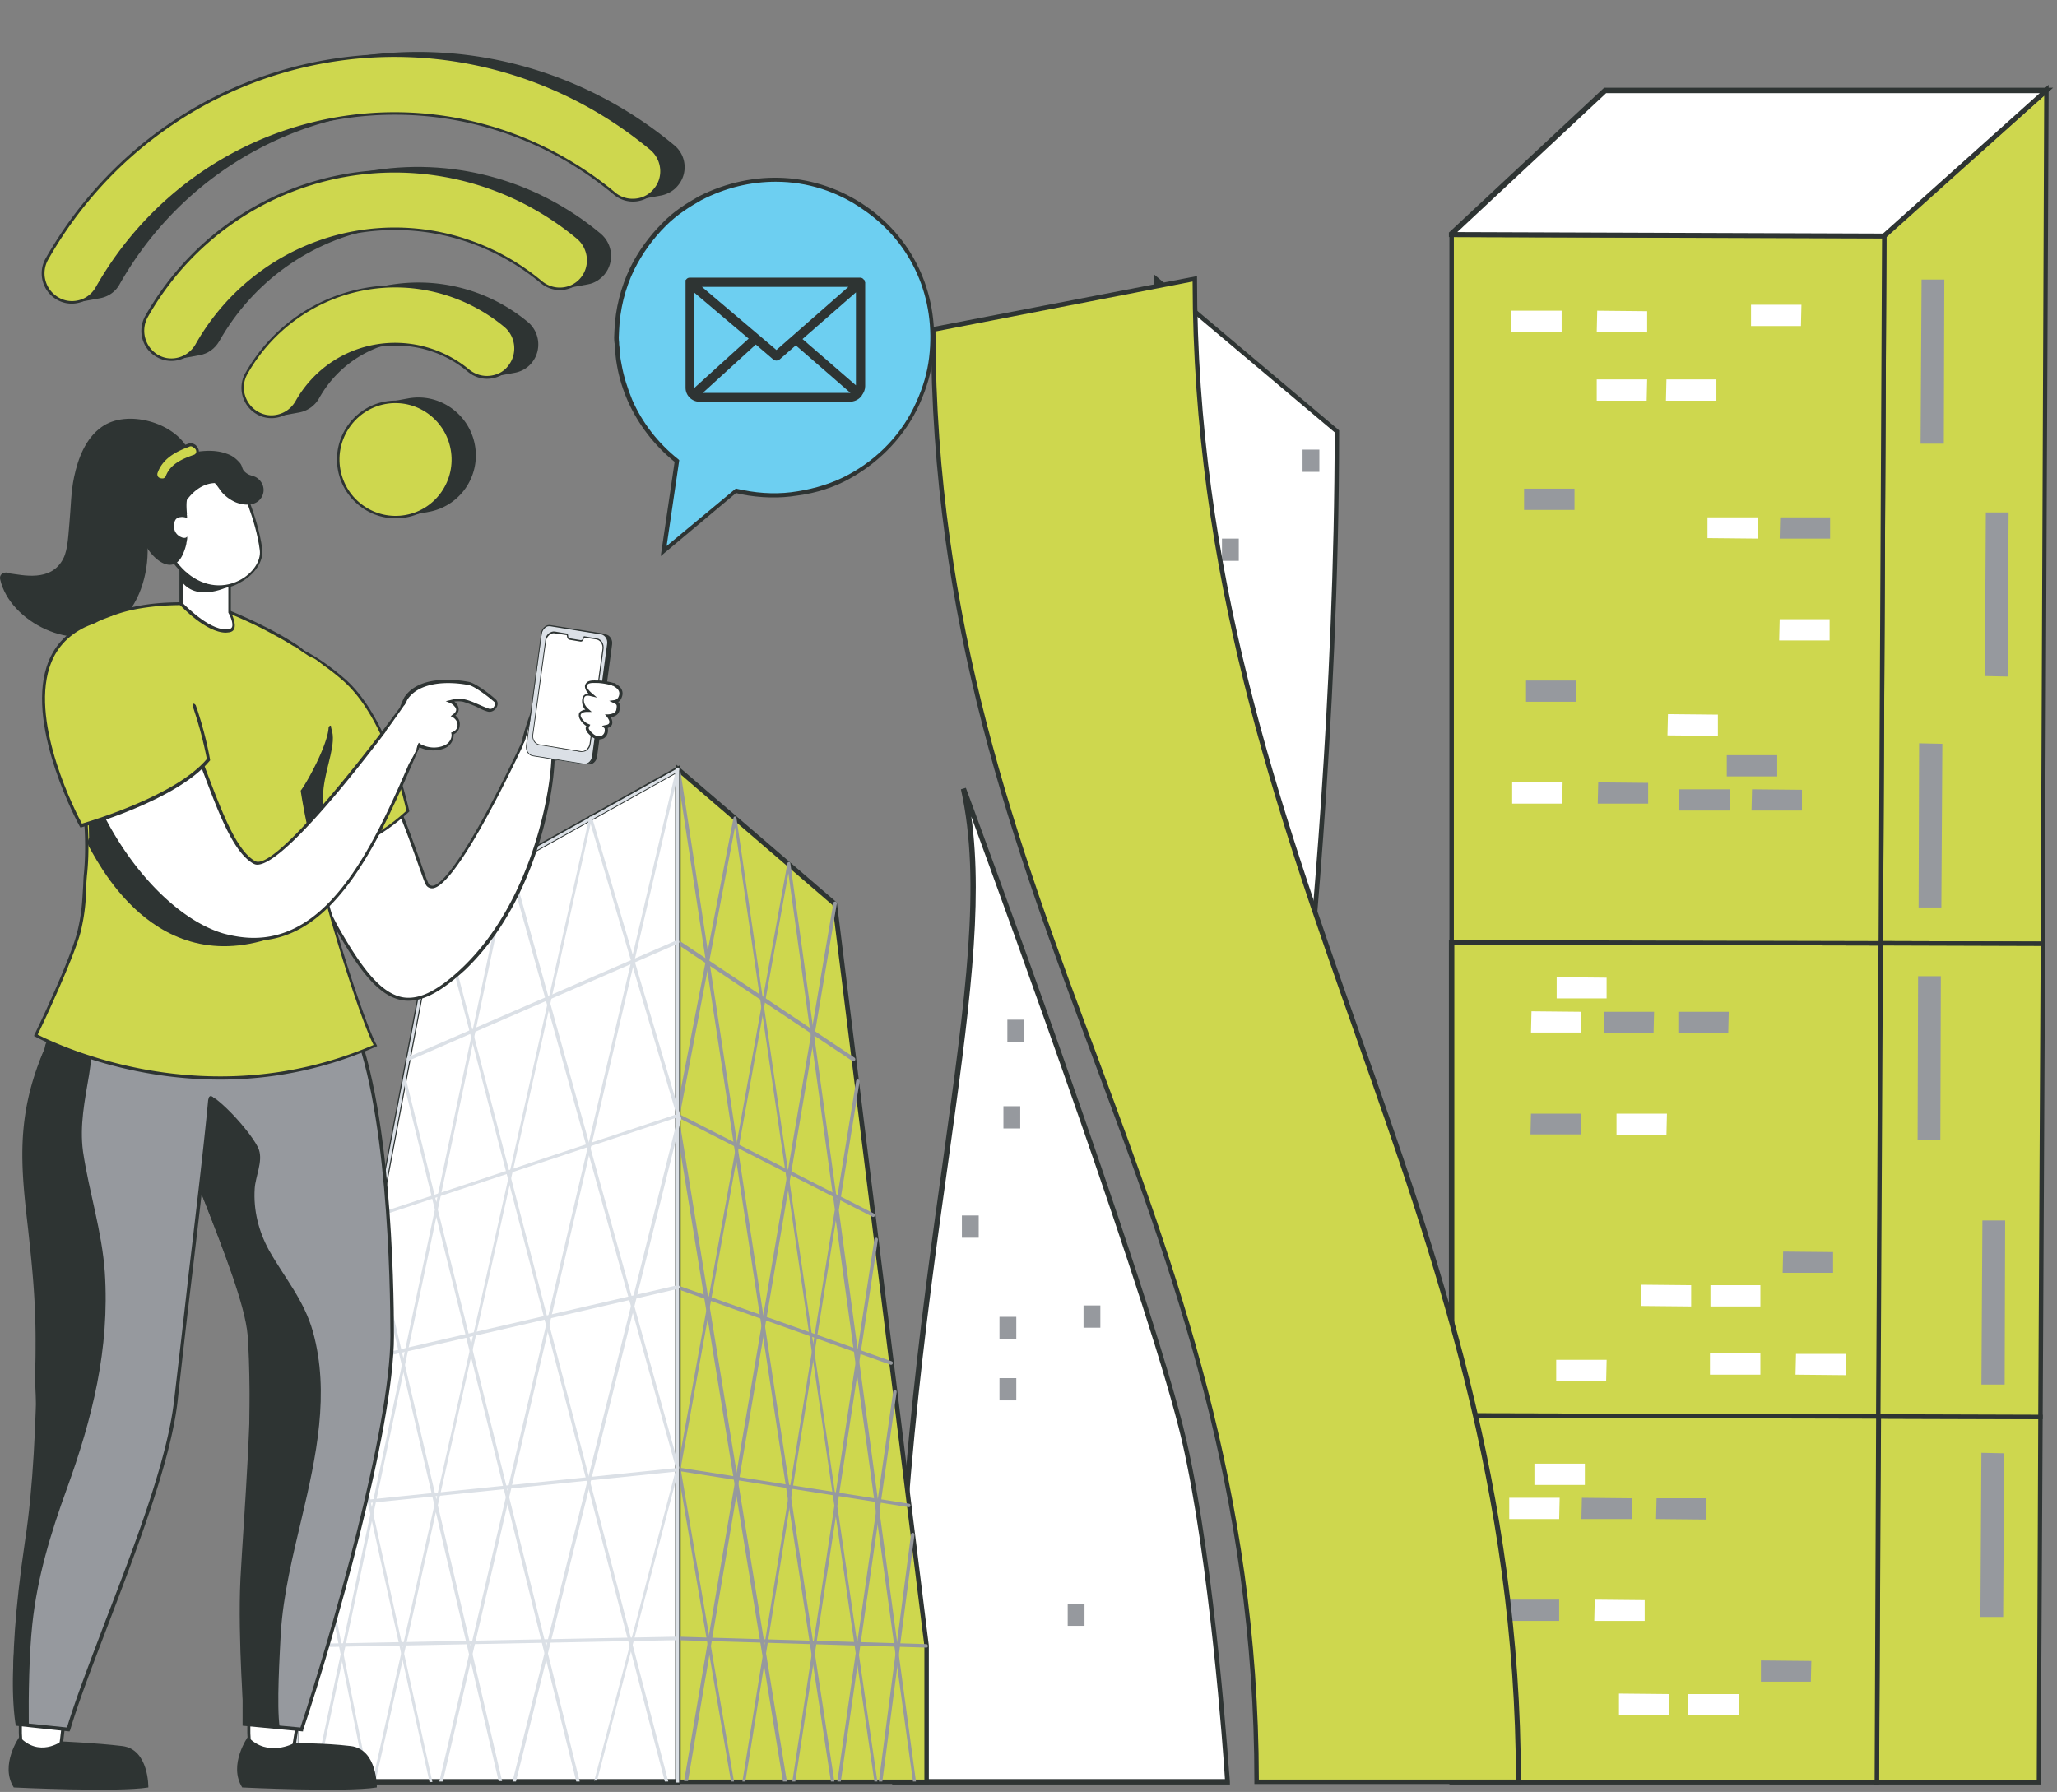 <svg width="489" height="426" fill="none" xmlns="http://www.w3.org/2000/svg"><rect width="100%" height="100%" fill="#808080" stroke="none"/><path d="m97.069 94.705-5.51 1.006 5.17 26.92 5.51-1.005c7.233-1.492 11.996-8.486 10.655-15.833-1.355-7.43-8.478-12.428-15.825-11.088ZM92.168 67.822C80.312 69.984 70 77.3 63.996 87.886c-.19.38-.379.76-.553 1.222l2.496 9.897 5.092-.93.084-.015a6.888 6.888 0 0 0 4.734-3.365A26.992 26.992 0 0 1 94.62 81.263c6.011-1.097 12.137-.144 17.399 2.691l4.999 5.645 5.343-.975c1.503-.274 2.997-1.065 4.052-2.378 2.397-2.94 1.954-7.258-.902-9.67a40.703 40.703 0 0 0-33.343-8.754ZM160.279 34.518c-21.864-18.181-50.235-25.686-77.953-20.629-27.718 5.058-51.61 22.098-65.645 46.83-.19.38-.364.842-.553 1.222l2.495 9.897 5.093-.93.084-.015c1.92-.35 3.688-1.535 4.65-3.35 12.011-21.17 32.534-35.87 56.245-40.197 21.373-3.9 43.13.93 60.9 13.216l6.259 6.88 5.51-1.005c1.488-.358 2.816-1.118 3.802-2.333 2.412-2.855 2.052-7.19-.887-9.586Z" fill="#2E3433"/><path d="M87.232 40.772c-19.786 3.61-36.888 15.789-46.859 33.481-.273.395-.447.858-.553 1.222l2.496 9.897 5.093-.93.083-.014c1.92-.35 3.605-1.52 4.651-3.35 8.03-14.147 21.695-23.887 37.474-26.766 13.441-2.452 27.144.31 38.641 7.529l6.061 6.744 5.51-1.005c1.503-.274 2.816-1.118 3.885-2.348 2.397-2.939 1.954-7.258-.902-9.67-15.477-12.963-35.793-18.4-55.58-14.79Z" fill="#2E3433"/><path d="M91.556 95.711c-7.43 1.356-12.261 8.449-10.89 15.963 1.356 7.43 8.464 12.344 15.81 11.004 7.431-1.356 12.345-8.464 10.989-15.894-1.355-7.43-8.478-12.428-15.909-11.073Z" fill="#CED74E"/><path d="M96.541 123.012c-7.514 1.371-14.82-3.68-16.205-11.278C78.95 104.137 84 96.832 91.514 95.461c7.598-1.386 14.819 3.68 16.206 11.277 1.386 7.597-3.582 14.887-11.179 16.274Zm-4.92-26.967c-7.18 1.31-12.026 8.319-10.7 15.583 1.324 7.263 8.25 12.124 15.513 10.799 7.264-1.325 12.026-8.319 10.701-15.582-1.325-7.264-8.25-12.125-15.514-10.8Z" fill="#2E3433"/><path d="M86.65 68.83c-11.856 2.162-22.167 9.478-28.172 20.063-1.82 3.266-.71 7.462 2.571 9.366a6.541 6.541 0 0 0 4.547.809 6.888 6.888 0 0 0 4.735-3.365A26.992 26.992 0 0 1 89.1 82.27a26.993 26.993 0 0 1 22.306 5.937 6.887 6.887 0 0 0 5.618 1.477c1.502-.275 2.997-1.065 4.051-2.379 2.397-2.939 1.954-7.258-.901-9.67-9.44-7.767-21.587-10.985-33.526-8.807Z" fill="#CED74E"/><path d="M117.064 89.936c-2.087.38-4.175-.187-5.8-1.53-6.122-5.18-14.176-7.248-22.024-5.816-7.848 1.432-14.555 6.279-18.551 13.22-1.047 1.83-2.883 3.113-4.886 3.479a6.957 6.957 0 0 1-4.813-.847c-3.38-1.972-4.604-6.32-2.648-9.783 6.073-10.684 16.385-18 28.323-20.178 12.022-2.194 24.268 1.093 33.708 8.86 3.038 2.465 3.443 7.05.978 10.087-1.221 1.345-2.617 2.203-4.287 2.508Zm-28.03-7.999c8.015-1.462 16.267.742 22.571 5.975 1.511 1.191 3.417 1.706 5.337 1.356 1.586-.29 2.914-1.05 3.817-2.25 2.26-2.74 1.931-6.908-.826-9.252-9.258-7.714-21.405-10.932-33.176-8.784-11.772 2.147-22 9.448-27.937 19.935-1.766 3.083-.686 7.113 2.496 8.948a6.299 6.299 0 0 0 4.365.756c1.92-.35 3.52-1.505 4.514-3.153 3.966-7.107 10.825-12.068 18.84-13.53Z" fill="#2E3433"/><path d="M154.845 35.51C132.981 17.328 104.61 9.824 76.892 14.88c-27.718 5.058-51.61 22.099-65.645 46.83-1.82 3.265-.709 7.462 2.571 9.365a6.541 6.541 0 0 0 4.548.81c1.92-.35 3.688-1.536 4.65-3.35 12.011-21.17 32.535-35.871 56.245-40.197 23.794-4.342 48.088 2.095 66.816 17.743 1.625 1.343 3.614 1.842 5.535 1.492 1.502-.274 2.997-1.065 3.968-2.363a6.813 6.813 0 0 0-.735-9.7Z" fill="#CED74E"/><path d="M151.737 47.81c-2.087.38-4.175-.188-5.8-1.53-18.63-15.58-42.924-22.017-66.634-17.69C55.676 32.9 35.22 47.501 23.195 68.588c-1.046 1.83-2.8 3.099-4.886 3.48a6.957 6.957 0 0 1-4.813-.848c-3.38-1.971-4.604-6.32-2.648-9.783 14.103-24.83 38.064-41.969 65.865-47.041 27.802-5.073 56.271 2.5 78.235 20.75 3.053 2.548 3.442 7.049.977 10.087-1.039 1.397-2.518 2.27-4.188 2.576Zm-72.54-19.805c23.877-4.357 48.269 2.149 67.081 17.781 1.428 1.206 3.417 1.706 5.337 1.356a6.298 6.298 0 0 0 3.817-2.25c2.344-2.756 1.931-6.908-.826-9.252-21.766-18.113-50.137-25.618-77.77-20.575-27.635 5.042-51.444 22.067-65.41 46.7a6.587 6.587 0 0 0 2.495 8.947 6.298 6.298 0 0 0 4.365.757c1.92-.35 3.52-1.505 4.499-3.237 12.01-21.17 32.617-35.886 56.411-40.227Z" fill="#2E3433"/><path d="M81.716 41.78C61.93 45.39 44.828 57.567 34.857 75.26c-1.903 3.28-.709 7.462 2.572 9.366 1.45.856 3.044 1.083 4.63.794 1.92-.35 3.605-1.52 4.651-3.35 8.03-14.147 21.695-23.886 37.474-26.765 15.863-2.895 32.086 1.392 44.595 11.79 1.625 1.343 3.697 1.828 5.534 1.492 1.503-.274 2.998-1.064 4.052-2.378 2.397-2.939 1.954-7.258-.902-9.67-15.644-12.932-35.96-18.37-55.747-14.76Z" fill="#CED74E"/><path d="M134.356 68.838c-2.088.38-4.175-.187-5.801-1.53-12.409-10.33-28.549-14.632-44.329-11.753-15.695 2.864-29.36 12.604-37.321 26.651-1.047 1.83-2.8 3.099-4.886 3.48a6.956 6.956 0 0 1-4.813-.848c-3.463-1.956-4.604-6.32-2.648-9.782 10.054-17.708 27.224-29.985 47.094-33.61 19.87-3.626 40.269 1.797 55.929 14.812 3.053 2.549 3.443 7.05.978 10.088a6.957 6.957 0 0 1-4.203 2.492ZM84.12 54.971c15.946-2.91 32.268 1.445 44.792 11.927 1.511 1.191 3.417 1.706 5.337 1.356a6.298 6.298 0 0 0 3.817-2.25c2.26-2.741 1.847-6.893-.909-9.237-15.463-12.879-35.68-18.248-55.383-14.653-19.703 3.595-36.721 15.758-46.639 33.268a6.657 6.657 0 0 0 2.412 8.963 6.298 6.298 0 0 0 4.365.756c1.92-.35 3.521-1.505 4.514-3.153 8.015-14.23 21.831-24.083 37.694-26.977Z" fill="#2E3433"/><path d="M446.108 423.66h38.553l.353-86.862-38.435-.117-.471 86.979Z" fill="#CED74E"/><path d="M485.128 424.247h-39.61l.47-88.037 39.611.118-.471 87.919Zm-38.435-1.058h37.495l.353-85.804-37.495-.117-.353 85.921Z" fill="#2E3433"/><path d="m447.87 56.114-.823 168.199H485.6l.823-202.756-38.906 34.557h.353Z" fill="#CED74E"/><path d="m486.072 224.9-39.611-.117v-.588l.823-167.729h-1.175l40.904-36.32v1.176l-.941 203.578Zm-38.435-1.175 37.495.117.823-201.11-37.495 33.264v.118l-.823 167.611Z" fill="#2E3433"/><path d="m345.026 336.445 101.554.235.47-112.368-102.024-.235v112.368Z" fill="#CED74E"/><path d="m447.049 337.267-102.611-.235V223.489l103.082.235-.471 113.543Zm-101.436-1.293 100.496.235.588-111.427-100.967-.235v111.427h-.117Z" fill="#2E3433"/><path d="M345.029 423.66h101.084l.47-86.979-101.554-.235v87.214Z" fill="#CED74E"/><path d="M446.703 424.247H344.561v-88.272l102.612.235-.47 88.037Zm-101.084-1.058h100.026l.353-85.921-100.496-.235v86.156h.117Z" fill="#2E3433"/><path d="m345.029 224.079 102.024.235.823-168.2-102.847-.352V224.08Z" fill="#CED74E"/><path d="m447.643 224.784-103.082-.235V55.292h.588l103.317.235v.587l-.823 168.67Zm-102.024-1.293 100.967.235.822-167.141-101.789-.235V223.49Z" fill="#2E3433"/><path d="m446.576 336.68 38.436.118.587-112.486h-38.553l-.47 112.368Z" fill="#CED74E"/><path d="m485.596 337.385-39.611-.118.588-113.543 39.611.118-.588 113.543Zm-38.553-1.175 37.495.117.588-111.427-37.495-.118-.588 111.428Z" fill="#2E3433"/><path d="M423.779 302.594h11.989v-4.937l-11.872-.117-.117 5.054ZM363.833 269.682h11.99v-4.936h-11.872l-.118 4.936ZM398.976 245.587h11.872l.117-5.054h-11.989v5.054ZM381.226 245.47l11.871.117.118-5.054h-11.989v4.937ZM362.778 166.836h11.871l.118-5.054h-11.989v5.054ZM379.821 191.048h11.989v-4.936l-11.872-.118-.117 5.054ZM416.377 192.694h11.989v-4.936l-11.871-.118-.118 5.054ZM399.215 192.694h11.989v-5.054h-11.989v5.054ZM410.5 184.584h11.989v-5.054H410.5v5.054ZM423.072 128.048h11.989v-5.054h-11.872l-.117 5.054ZM470.794 384.402h5.407l.235-38.906-5.406-.117-.236 39.023ZM471.033 329.158h5.525l.117-39.023h-5.407l-.235 39.023ZM471.851 160.724l5.406.117.236-39.023h-5.407l-.235 38.906ZM455.863 270.976l5.407.117.118-39.023h-5.407l-.118 38.906ZM456.102 215.732h5.407l.235-38.905-5.524-.118-.118 39.023ZM456.57 105.481h5.525l.117-39.023h-5.407l-.235 39.023Z" fill="#96999E"/><path d="m426.837 326.807 11.989.118v-5.054h-11.872l-.117 4.936ZM422.952 152.26h11.989v-5.054H423.07l-.118 5.054ZM406.497 326.807h11.989v-5.055h-11.989v5.055ZM406.616 310.586h11.872v-5.054h-11.872v5.054ZM405.909 127.93l11.989.118v-5.054h-11.989v4.936ZM396.396 174.828l11.989.118v-5.054l-11.872-.118-.117 5.054ZM390.041 310.469l11.989.118v-5.054l-11.989-.118v5.054ZM384.284 269.8h11.871l.118-5.054h-11.989v5.054ZM369.949 328.218l11.872.117.117-5.054h-11.989v4.937Z" fill="#fff"/><path d="M362.309 121.231h11.989v-5.054h-11.989v5.054Z" fill="#96999E"/><path d="M359.251 78.916h11.99v-5.054h-11.99v5.054ZM379.582 78.916l11.989.118V73.98l-11.871-.118-.118 5.054ZM379.582 95.254h11.872l.117-5.054h-11.989v5.054ZM396.038 95.254h11.989V90.2h-11.872l-.117 5.054ZM416.258 77.506h11.872l.117-5.055h-11.989v5.055ZM370.06 237.359h11.871v-4.936l-11.871-.118v5.054ZM363.953 245.47h11.989v-4.936l-11.872-.118-.117 5.054Z" fill="#fff"/><path d="M418.609 399.799h11.871l.118-4.936-11.989-.118v5.054ZM358.664 385.342h11.989v-5.054h-11.989v5.054ZM393.687 361.129l11.989.118v-5.055h-11.872l-.117 4.937ZM375.937 361.128h11.989v-4.936l-11.872-.118-.117 5.054Z" fill="#96999E"/><path d="m401.327 407.674 11.989.118v-5.054h-11.989v4.936ZM384.871 407.675h11.872v-4.937l-11.872-.118v5.055ZM378.994 385.342h11.989v-4.936l-11.871-.118-.118 5.054ZM364.77 353.019h11.989v-5.054H364.77v5.054ZM358.783 361.128h11.871l.118-5.054h-11.989v5.054ZM359.481 191.048h11.871l.118-5.054h-11.989v5.054ZM345.026 55.525v.235l102.847.352 38.553-34.556H381.581l-36.555 33.969Z" fill="#fff"/><path d="M448.107 56.7h-.235l-103.434-.352V55.29l36.907-34.44h106.726L448.107 56.7Zm-101.671-1.528 101.201.353 37.26-33.381H381.815l-35.379 33.028Z" fill="#2E3433"/><path d="M310.235 242.648s-21.979-56.772-27.269-75.108c-7.052-24.683-7.992-101.201-7.992-101.201l42.902 36.084c0 71.112-7.641 140.225-7.641 140.225Z" fill="#fff"/><path d="m310.466 245.234-.94-2.234c-.235-.587-22.097-57.006-27.269-75.107-7.053-24.566-7.993-100.614-7.993-101.437v-1.293l44.077 37.143v.235c0 70.288-7.522 139.637-7.64 140.342l-.235 2.351ZM275.557 67.631c.118 10.226 1.411 77.224 7.993 99.791 4.584 15.986 22.215 61.826 26.329 72.757 1.293-12.929 7.405-74.755 7.405-137.403l-41.727-35.145Z" fill="#2E3433"/><path d="M229.019 187.523s44.077 118.832 52.423 154.917c7.17 30.795 10.226 81.102 10.226 81.102h-78.987c.118-121.301 26.447-191.354 16.338-236.019Z" fill="#fff"/><path d="M292.373 424.247h-80.279v-.588c0-61.238 6.699-109.312 12.106-147.982 5.29-38.318 9.168-65.94 4.232-88.037l1.175-.353c.47 1.176 44.195 119.303 52.423 155.035 7.052 30.56 10.226 80.749 10.343 81.22v.705Zm-78.986-1.293h77.811c-.353-5.995-3.644-51.835-10.226-80.397-7.17-30.796-40.786-123.064-50.072-148.453 2.939 21.04-.588 47.016-5.407 81.573-5.407 38.553-12.106 86.391-12.106 147.277Z" fill="#2E3433"/><path d="M241.599 95.84h-3.996v5.29h3.996v-5.29ZM231.489 103.951h-3.997v5.29h3.997v-5.29Z" fill="#fff"/><path d="M257.816 381.228h-3.997v5.289h3.997v-5.289Z" fill="#96999E"/><path d="M273.803 175.063h-3.996v5.289h3.996v-5.289ZM276.861 191.283h-3.997v5.289h3.997v-5.289Z" fill="#fff"/><path d="M313.647 106.89h-3.997v5.289h3.997v-5.289ZM294.491 128.047h-3.996v5.289h3.996v-5.289ZM241.599 313.055h-3.996v5.289h3.996v-5.289Z" fill="#96999E"/><path d="M259.698 190.814h-3.996v5.289h3.996v-5.289Z" fill="#fff"/><path d="M232.664 288.959h-3.997v5.289h3.997v-5.289ZM242.535 262.982h-3.996v5.289h3.996v-5.289Z" fill="#96999E"/><path d="M239.597 159.783h-3.996v5.289h3.996v-5.289Z" fill="#fff"/><path d="M261.58 310.35h-3.996v5.29h3.996v-5.29ZM241.599 327.629h-3.996v5.289h3.996v-5.289Z" fill="#96999E"/><path d="M304.592 367.357h-3.996v5.289h3.996v-5.289ZM278.853 256.988h-3.996v5.289h3.996v-5.289ZM278.853 269.799h-3.996v5.29h3.996v-5.29Z" fill="#fff"/><path d="M243.472 242.413h-3.996v5.289h3.996v-5.289Z" fill="#96999E"/><path d="M327.632 351.137h-3.996v5.289h3.996v-5.289ZM306.007 321.047h-3.997v5.289h3.997v-5.289Z" fill="#fff"/><path d="M257.696 135.335H253.7v5.289h3.996v-5.289ZM304.124 278.615h-3.996v5.289h3.996v-5.289ZM264.629 221.374h-3.996v5.289h3.996v-5.289ZM291.783 301.301h-3.997v5.289h3.997v-5.289Z" fill="#96999E"/><path d="M360.844 423.541h-62.178c0-138.814-76.989-205.576-76.989-345.213l62.179-11.99c.117 139.637 76.988 218.506 76.988 357.203Z" fill="#CED74E"/><path d="M361.435 424.129h-63.236v-.587c0-69.231-19.512-121.419-38.318-171.843-18.924-50.777-38.553-103.317-38.553-173.37v-.471l.47-.118 62.766-12.106v.588c0 69.818 19.63 125.297 38.553 179.012 18.924 53.481 38.436 108.842 38.436 178.19v.705h-.118Zm-62.178-1.058h61.12c-.117-68.995-19.511-124.004-38.318-177.367-18.923-53.598-38.435-109.076-38.552-178.777l-61.121 11.871c.118 69.584 19.629 121.889 38.553 172.548 18.689 50.425 38.2 102.612 38.318 171.725Z" fill="#2E3433"/><path d="M161.214 423.54V182.937l37.142 31.853 21.863 176.427v32.323h-59.005Z" fill="#CED74E"/><path d="M220.808 424.128h-60.062V181.762l38.2 32.793 21.862 176.662v32.911Zm-59.005-1.058h57.947v-31.735l-21.862-176.192-36.085-31.03V423.07Z" fill="#2E3433"/><path d="m162.615 423.541 35.497-208.868c0-.235.235-.352.47-.352s.353.235.353.47l-35.379 208.633h-.941v.117Z" fill="#96999E"/><path d="M217.744 423.541h-.705l-18.337-133.407-21.509 133.407h-.706l21.98-135.993-11.048-79.927-25.624 141.518 12.694 74.402h-.705l-12.694-74.285v-.117l26.094-143.869c0-.235.235-.352.352-.352.235 0 .353.117.353.352l11.049 79.927 4.584-28.209c0-.235.235-.353.47-.353s.352.235.352.47l-4.936 30.561 18.336 135.875Z" fill="#96999E"/><path d="M208.574 423.542h-.705l-9.168-63.001-9.638 63.001h-.706l9.991-65.587-23.625-161.265-13.282 69.231 25.623 157.621h-.94L160.5 266.039v-.118l13.87-71.464c0-.235.235-.352.353-.352.235 0 .352.117.352.352l23.508 161.029 9.286-60.885c0-.235.235-.353.47-.353s.353.235.353.47l-9.639 63.354 9.521 65.47ZM208.931 423.542l7.64-58.77c0-.235.235-.352.47-.352s.353.235.353.47l-7.641 58.652h-.822Z" fill="#96999E"/><path d="m197.527 423.541-36.673-240.603c0-.235.118-.47.353-.47s.353.117.47.352l36.673 240.721h-.823ZM199.055 423.541l13.282-92.738c0-.235.235-.353.47-.353s.352.235.352.47l-13.282 92.621h-.822Z" fill="#96999E"/><path d="m161.446 223.606 41.726 27.857c.118.117.236.353.118.588-.118.117-.235.235-.353.235h-.235l-41.726-27.857c-.118-.118-.235-.353-.118-.588.118-.352.353-.352.588-.235ZM161.438 264.863l46.311 23.625c.235.118.235.353.235.588-.117.118-.235.235-.353.235h-.117l-46.311-23.625c-.235-.118-.235-.353-.235-.588s.235-.353.47-.235ZM161.326 305.649l50.659 17.984c.235.117.353.352.235.47 0 .235-.235.352-.352.352h-.118l-50.659-17.983c-.235-.118-.353-.353-.235-.47.117-.353.352-.47.47-.353ZM161.442 348.904l54.656 8.581c.235 0 .353.235.353.47s-.235.352-.353.352l-54.656-8.58c-.235 0-.352-.235-.352-.47s.235-.353.352-.353ZM161.442 389.103l58.77 1.763c.235 0 .353.235.353.47s-.118.352-.353.352l-58.77-1.763c-.235 0-.352-.235-.352-.47s.117-.352.352-.352Z" fill="#96999E"/><path d="M70.588 423.54v-32.323l33.499-176.427 57.006-31.853V423.54H70.588Z" fill="#fff"/><path d="M161.681 424.244H70v-32.911l33.499-176.897 58.182-32.558v242.366Zm-90.506-1.292h89.33V183.994l-55.948 31.265-33.382 176.192v31.501Z" fill="#2E3433"/><path d="M160.741 423.541V183.642l-56.419 31.501-33.381 176.192v32.323h-.706v-32.441l33.499-176.427c0-.117.118-.235.235-.235l57.007-31.853c.117-.117.235 0 .352 0 .118.118.118.235.118.353v240.721h-.705v-.235Z" fill="#DBE0E6"/><path d="m158.044 423.54-54.303-208.632c0-.235 0-.47.235-.47.235-.118.352.117.47.235l54.421 208.867h-.823Z" fill="#DBE0E6"/><path d="m141.223 423.541 19.512-74.402-39.611-142.341-17.043 80.75 33.734 135.993h-.823l-33.264-134.23-28.444 134.23h-.705l28.797-135.993-7.523-30.56c0-.236.118-.471.235-.471.235-.117.353.118.47.235l7.17 29.033 17.044-80.75c0-.235.235-.353.352-.353.118 0 .353.118.353.236l39.963 143.868v.235l-19.511 74.285h-.706v.235Z" fill="#DBE0E6"/><path d="M87.043 423.542 75.29 364.89c0-.235.117-.47.235-.47.235 0 .352.117.47.352l11.754 58.888h-.706v-.118ZM121.832 423.542l39.258-157.621-20.687-70.053-36.32 161.969 15.28 65.587h-.823l-14.927-63.941-14.34 63.941h-.705l14.692-65.587-14.692-63.119c0-.235.117-.47.235-.47.235-.117.353.118.47.353l14.457 61.826 36.32-161.97c0-.235.235-.353.353-.353.235 0 .352.118.352.236l21.158 71.464v.235l-39.259 157.503h-.822Z" fill="#DBE0E6"/><path d="M102.088 423.541 81.636 330.92c0-.235.118-.47.235-.47.235 0 .353.118.47.353l20.452 92.856h-.705v-.118ZM105.26 423.541h-.823l56.301-240.721c0-.235.235-.352.471-.352.235 0 .352.235.235.47L105.26 423.541Z" fill="#DBE0E6"/><path d="m96.918 251.345 64.059-27.857c.235-.117.352 0 .47.235.117.236 0 .471-.235.588l-64.06 27.857h-.117c-.117 0-.235-.118-.352-.235 0-.235 0-.47.235-.588ZM89.868 288.487l71.111-23.626c.235-.117.353.118.47.235 0 .236 0 .471-.235.471l-71.111 23.625h-.117c-.118 0-.353-.117-.353-.353 0 0 .117-.235.235-.352ZM83.287 323.515l77.811-17.984c.235 0 .353.118.47.353 0 .235-.117.47-.235.47l-77.81 17.984h-.118c-.118 0-.353-.118-.353-.353-.118-.118 0-.353.235-.47ZM76.82 357.602l83.924-8.581c.235 0 .353.118.353.353s-.118.47-.353.47l-83.923 8.58c-.235 0-.353-.117-.353-.352s.235-.47.353-.47ZM70.588 390.864l90.153-1.763c.235 0 .352.235.352.353 0 .117-.117.47-.352.47l-90.153 1.763c-.235 0-.353-.235-.353-.353 0-.235.118-.47.353-.47Z" fill="#DBE0E6"/><path d="M.048 137.756C2.34 147.94 17.7 155.408 26.781 149.128c5.686-3.904 8.232-11.287 8.317-17.907.085-3.649-.849-7.383-.17-10.948 1.358-6.959 5.686-7.128 9.335-11.372.085-.084.17-.254.17-.339.424-.339.679-.934.34-1.612-3.225-6.535-14.597-9.76-20.623-5.432-3.819 2.716-5.601 7.468-6.534 11.881-.764 3.565-.764 7.299-1.104 10.863-.254 2.546-.34 6.365-1.443 8.487-2.885 5.771-9.844 3.904-12.814 3.564-1.019-.594-2.546.085-2.207 1.443Z" fill="#2E3433"/><path d="M70.748 404.658c-.933-1.188-11.117-.17-11.287.424-.34 1.867-.764 9.081.17 10.014.933.934 9.76 2.971 9.93 1.104.254-1.613 2.12-10.439 1.187-11.542Z" fill="#fff"/><path d="M67.695 417.303c-2.8 0-7.468-1.188-8.232-1.952-1.188-1.188-.509-9.081-.254-10.354.085-.254.34-.424.848-.594 1.783-.509 10.015-1.358 11.033 0 .679.849.255 4.243-.679 9.76-.17.933-.255 1.697-.34 2.036 0 .255-.17.679-.763.849-.425.17-1.019.255-1.613.255Zm-7.807-12.051c-.34 2.461-.68 8.826.085 9.59.678.679 7.128 2.291 8.995 1.612.17-.085.34-.17.34-.255 0-.339.17-1.103.34-2.121.424-2.546 1.442-8.402.848-9.166-.679-.848-9.42-.339-10.608.34Z" fill="#2E3433"/><path d="M58.943 412.891s-4.752 6.704-1.358 12.051c0 0 24.526 1.188 31.995 0 0 0 .17-9.081-6.196-9.845-6.365-.764-13.493-.679-13.493-.679s-6.28 3.48-10.948-1.527Z" fill="#2E3433"/><path d="M14.984 404.659c-.933-1.188-9.674-.254-9.76.34-.339 1.867-.763 9.081.17 10.014.934.934 8.657 3.904 8.826 2.122.17-1.528 1.698-11.287.764-12.476Z" fill="#fff"/><path d="M13.121 418.153c-2.376 0-7.214-2.037-7.977-2.8-1.189-1.189-.51-9.081-.255-10.354.085-.34.424-.424.934-.594 1.867-.509 8.486-1.188 9.505.085.678.848.254 5.177-.51 11.372-.085.594-.17 1.103-.17 1.358 0 .339-.254.679-.678.763-.255.085-.594.17-.849.17Zm-7.553-12.899c-.34 2.376-.679 8.826.085 9.589.848.849 6.534 2.971 7.977 2.461.17-.084.17-.169.17-.169 0-.255.085-.764.17-1.358.34-2.461 1.357-10.014.679-10.863-.594-.849-7.978-.339-9.081.34Z" fill="#2E3433"/><path d="M59.284 317.331c1.188 14.427.085 43.621-1.103 58.048-.085.934-.085 34.541-.085 34.541l13.579 1.273c7.383-22.065 21.556-71.542 21.556-93.522 0-21.981-1.867-58.558-9.93-75.955-7.638-16.549-37.935 6.28-41.5 10.354-1.611 1.867 1.444 18.585 5.772 29.703 4.922 12.814 11.032 27.751 11.711 35.558Z" fill="#96999E"/><path d="m72.014 411.617-14.343-1.358v-.424c0-1.358 0-33.607.085-34.541 1.188-14.597 2.207-43.621 1.103-57.963-.593-6.959-5.686-20.028-10.183-31.57l-1.528-3.904c-3.989-10.269-7.638-27.836-5.686-30.127 3.14-3.565 22.49-17.992 34.2-16.294 3.735.509 6.366 2.546 7.978 6.025 9.25 19.944 10.014 63.31 10.014 76.125 0 22.15-14.512 72.645-21.555 93.607l-.085.424Zm-13.494-2.122 12.9 1.188c7.043-21.131 21.386-71.117 21.386-93.013 0-12.729-.68-55.926-9.93-75.785-1.442-3.225-3.988-5.092-7.383-5.516-11.457-1.612-30.382 12.475-33.437 15.955-1.358 1.527 1.273 17.567 5.856 29.194l1.527 3.903c4.753 12.136 9.675 24.696 10.27 31.74 1.187 14.427.084 43.536-1.104 58.133 0 .849-.085 22.49-.085 34.201Z" fill="#2E3433"/><path d="m58.091 409.92 8.402.764c-.764-5.262 0-17.058.255-22.404.594-9.336 2.885-18.501 5.007-27.497 3.394-14.342 6.704-29.618 2.63-44.215-2.121-7.553-6.704-12.73-10.438-19.349-2.461-4.498-3.734-9.505-3.395-14.682.17-2.801 1.952-6.365 1.019-9.166-1.188-3.564-11.796-15.53-14.427-13.663-3.225 2.206-1.613 10.693-2.97 14.682 5.006 12.814 14.426 35.219 15.02 43.027 1.189 14.427-1.272 43.451-2.036 57.963-.68 14.257.933 34.54.933 34.54Z" fill="#2E3433"/><path d="m4.124 409.921 12.05 1.273c6.28-20.793 23.084-56.351 25.63-78.162 3.819-33.861 8.487-70.184 8.656-79.095 0-1.442.085-2.206.085-2.206-8.317-10.099-22.404-14.258-28.6-14.937-2.46-.339-4.243.17-5.091 1.443a99.474 99.474 0 0 0-6.11 11.881c-10.1 24.017-1.613 38.529-1.783 69.675 0 1.782 0 3.649-.085 5.516-.34 12.9 3.14 28.77-.509 42.264-7.298 26.393-4.243 42.348-4.243 42.348Z" fill="#96999E"/><path d="m16.517 411.618-12.73-1.358-.084-.339c0-.17-3.056-16.294 4.158-42.518 2.461-8.826 1.782-18.67 1.103-28.175-.34-4.922-.679-9.59-.594-14.003.085-1.782.085-3.649.085-5.432.085-10.862-.933-19.773-1.782-27.666-1.697-14.766-2.97-26.478 3.65-42.178 1.612-3.904 3.648-7.808 6.11-11.966.848-1.443 2.8-2.037 5.516-1.697 6.28.763 20.452 4.837 28.939 15.106l.085.085v.169s0 .764-.085 2.207c-.17 6.28-2.461 26.054-5.177 48.967a2721.037 2721.037 0 0 0-3.48 30.213c-1.612 14.257-9.42 34.455-16.209 52.362-3.649 9.59-7.213 18.67-9.335 25.884l-.17.339Zm-11.966-2.121 11.372 1.188c2.207-7.214 5.686-16.21 9.25-25.63 6.875-17.822 14.598-37.935 16.21-52.107a5586.82 5586.82 0 0 0 3.48-30.213c2.715-22.828 5.007-42.602 5.176-48.882 0-1.019 0-1.782.085-2.037-8.232-9.929-22.065-13.918-28.26-14.682-2.291-.254-3.989.17-4.668 1.273-2.46 4.159-4.413 7.978-6.025 11.797-6.535 15.53-5.262 27.072-3.565 41.754.85 7.892 1.867 16.803 1.867 27.751 0 1.867 0 3.734-.084 5.516-.085 4.328.254 8.996.594 13.918.679 9.59 1.357 19.519-1.104 28.515-6.704 24.017-4.752 39.547-4.328 41.839Z" fill="#2E3433"/><path d="M49.522 261.405s.084-1.528 1.358-.424c1.273 1.018 3.394-.425 3.394-.849s0-3.734-.17-3.989c-.17-.254-1.103-.848-1.103-.848s-2.291-.34-3.31-.085c-1.018.254-1.782.254-2.206.679-.424.424-.849 1.527-.849 1.527l.51 2.122 1.188 3.14 1.188-1.273Z" fill="#96999E"/><path d="m4.126 409.92 2.716.255c-.085-7.044.085-17.058.848-24.102 1.188-11.117 4.328-21.471 8.148-31.994 6.11-16.804 10.268-33.437 9.08-51.599-.679-9.844-3.734-19.01-5.177-28.684-.848-6.28.425-12.221 1.443-18.331.51-3.48 1.018-6.874.933-10.439-.084-2.885-11.456-.594-11.456 4.243-10.1 24.017-1.613 39.293-1.783 70.439 0 1.782 0 3.649-.084 5.516-.34 12.9-.764 27.582-2.886 41.415-4.922 33.267-1.782 43.281-1.782 43.281ZM4.63 412.891s-4.753 6.704-1.359 12.051c0 0 24.526 1.188 31.995 0 0 0 .17-9.081-6.195-9.845-6.366-.764-14.513-1.103-14.513-1.103s-5.261 3.904-9.929-1.103Z" fill="#2E3433"/><path fill-rule="evenodd" clip-rule="evenodd" d="M124.638 175.266s1.952-7.638 3.735-9.165c1.782-1.613 11.117-4.074 12.475-3.225 1.358.848-.34 5.516-1.103 6.11-.849.679 3.224 3.14 2.461 4.583-.764 1.442-4.498 1.697-5.856 2.121-1.358.51-1.103 3.989-4.158 4.668-2.886.764-8.063-3.225-7.554-5.092Z" fill="#fff"/><path d="M131.518 180.867c-1.952 0-4.498-1.358-6.025-2.97-1.019-1.019-1.443-1.952-1.188-2.716.084-.339 2.036-7.723 3.819-9.335 1.782-1.613 11.372-4.244 12.899-3.225.424.254.679.764.679 1.443.085 1.782-1.103 4.667-1.782 5.261 0 .17.594.764 1.018 1.188 1.019 1.019 2.122 2.207 1.528 3.225-.594 1.188-2.716 1.613-4.413 1.952-.679.17-1.273.255-1.613.425-.424.169-.679.763-.933 1.442-.509 1.188-1.188 2.801-3.225 3.225-.17 0-.424.085-.764.085Zm8.317-17.822c-2.631 0-9.675 1.952-11.202 3.31-1.698 1.528-3.649 8.911-3.649 8.996-.085.424.254 1.188 1.018 2.036 1.527 1.613 4.328 3.141 6.11 2.716 1.613-.424 2.207-1.697 2.716-2.885.339-.849.679-1.528 1.358-1.782.424-.17 1.018-.255 1.697-.425 1.443-.339 3.48-.679 3.989-1.612.339-.594-.679-1.613-1.443-2.461-.679-.764-1.188-1.273-1.188-1.782 0-.17.085-.34.255-.425.509-.424 1.612-3.055 1.527-4.667 0-.34-.085-.764-.339-.934-.17-.085-.425-.085-.849-.085Z" fill="#2E3433"/><path d="M110.203 230.09c16.973-16.379 21.641-43.706 21.216-52.277-.084-2.037-6.874-2.037-6.874-2.037-7.044 15.021-19.179 38.36-22.829 34.541-1.612-1.698-10.099-35.474-24.44-42.773-4.923-2.546-4.244-.254-6.026 5.092-3.65 10.693.933 34.201 9.335 48.798 9.93 17.143 16.379 21.471 29.618 8.656Z" fill="#fff"/><path d="M97.14 237.898c-.425 0-.849 0-1.273-.085-5.686-.764-10.354-7.044-15.616-16.209-8.401-14.597-12.984-38.444-9.335-49.053.34-1.018.594-1.952.849-2.715.509-1.783.848-3.056 1.782-3.48.764-.339 1.952-.085 3.904.934 11.287 5.771 18.84 27.242 22.49 37.595.933 2.716 1.781 5.007 2.036 5.347.255.254.509.339.933.339 4.074-.679 13.749-18.416 21.387-34.71l.085-.17h.254c1.188 0 7.044.085 7.214 2.377.424 8.147-3.734 35.728-21.302 52.531-5.431 4.923-9.589 7.299-13.408 7.299Zm-22.83-71.033c-.169 0-.339 0-.508.085-.68.255-.934 1.358-1.358 2.97-.255.849-.51 1.698-.849 2.801-3.564 10.439.934 34.031 9.335 48.543 5.177 8.996 9.76 15.106 15.106 15.87 3.904.509 8.317-1.782 14.003-7.213 17.143-16.464 21.471-44.3 21.047-52.023-.085-1.103-3.649-1.613-6.28-1.697-4.838 10.353-16.549 34.031-21.811 34.964a1.71 1.71 0 0 1-1.527-.509c-.425-.424-.934-2.037-2.207-5.601-3.649-10.269-11.117-31.57-22.15-37.171-1.358-.679-2.206-1.019-2.8-1.019Z" fill="#2E3433"/><path d="M125.056 175.182s-.17.933-.594 1.612c-.339.594 1.018 1.698 1.103 1.783.085 0 3.48 1.188 3.48 1.188l1.952-.51s.933-.763.848-1.782c-.084-1.018.425-1.527-.254-2.376-.764-.934-1.273-1.443-1.528-1.528-.254-.084-.339-.169-.933 0-.594.17-1.952.679-1.952.679l-2.122.934Z" fill="#fff"/><path d="M63.187 202.763c5.94.848 11.542.848 16.888-.509 1.104-.255 2.122-.594 3.225-.934 4.668-1.697 9.25-4.413 13.664-8.486-.594-2.886-5.092-22.405-15.191-31.231-2.122-1.867-5.686-4.668-9.42-6.62-3.65-1.867-7.469-2.885-10.354-1.273-.51.255-.934.594-1.358 1.019-8.826 8.656-2.63 31.655 2.546 48.034Z" fill="#CED74E"/><path d="M70.73 203.695a47.43 47.43 0 0 1-7.552-.594h-.255l-.085-.17c-5.77-17.991-11.287-39.802-2.546-48.458.425-.424.849-.764 1.443-1.018 2.63-1.443 6.195-1.019 10.693 1.273 3.734 1.867 7.214 4.667 9.505 6.619 10.693 9.336 15.106 30.552 15.36 31.401v.169l-.169.17c-4.328 3.989-8.826 6.789-13.748 8.571-1.104.425-2.207.679-3.225.934-2.97.764-6.11 1.103-9.42 1.103Zm-7.213-1.188c6.11.849 11.542.679 16.549-.509 1.018-.255 2.037-.509 3.14-.934 4.752-1.697 9.165-4.413 13.409-8.316-.51-2.292-4.922-21.981-15.021-30.892-2.207-1.951-5.686-4.667-9.42-6.534-2.97-1.528-7.044-2.97-10.015-1.273-.509.254-.848.594-1.273.933-8.486 8.317-3.055 29.703 2.631 47.525Z" fill="#2E3433"/><path d="M71.417 203.951c5.177-.764 8.741-1.697 11.881-2.631-13.833-9.759-.594-23.168-5.177-29.278-1.951-2.546-2.97-14.937-5.855-17.058-3.65-1.867-7.469-2.886-10.354-1.273 2.546 2.037 7.299 6.365 9.59 8.062 4.158 5.601.51 14.257.424 21.132-.254 1.357-1.273 20.707-.509 21.046Z" fill="#2E3433"/><path d="M89.324 248.591c-42.602 18.586-80.622-2.376-80.792-2.461.764-1.527 8.911-18.585 10.354-24.865 1.443-6.026 1.103-9.59 1.443-13.07.594-5.601.339-11.372-.085-15.106-.17-1.867-.34-3.225-.425-3.904 0-.084-.084-.169-.084-.254-3.395-17.058-10.863-37.256 8.91-43.536 2.462-.764 5.347-1.358 8.657-1.613 3.564-.339 7.723-.339 12.56-.085 0 0 6.025 2.122 12.9 5.601 2.376 1.189 4.837 2.546 7.213 4.074 7.129 4.498 8.741 13.494 8.402 19.604-.17 4.243-5.262 13.324-6.62 15.106 3.14 20.113 14.258 54.654 17.567 60.509Z" fill="#CED74E"/><path d="M52.322 256.654c-23.678 0-41.16-8.742-43.876-10.184l-.34-.17.085-.339c.594-1.104 8.826-18.416 10.27-24.781 1.018-4.244 1.102-7.299 1.272-9.93.085-1.103.085-2.121.17-3.14.679-6.365.17-12.645-.085-15.021-.17-1.612-.34-2.885-.424-3.564v-.255c0-.085-.085-.17-.085-.254-.425-1.952-.849-4.159-1.358-6.196-3.565-15.785-7.214-32.079 10.523-37.68 2.461-.764 5.262-1.358 8.741-1.697 3.65-.34 7.893-.34 12.645-.085h.085c.085 0 6.11 2.122 12.985 5.601a78.19 78.19 0 0 1 7.213 4.074c8.572 5.346 8.742 16.548 8.572 19.858-.17 4.413-5.262 13.324-6.62 15.191 3.14 20.707 14.343 54.823 17.398 60.255l.17.339-.34.17c-13.07 5.771-25.714 7.808-37.001 7.808ZM8.955 245.961c5.007 2.546 40.396 19.434 79.859 2.461-3.65-7.044-14.342-40.906-17.313-60.34v-.17l.085-.084c1.358-1.783 6.365-10.778 6.535-14.937.17-3.225-.085-14.088-8.317-19.264-2.122-1.358-4.498-2.631-7.214-4.074-6.534-3.31-12.305-5.346-12.815-5.516-4.752-.255-8.91-.255-12.475.085-3.394.339-6.195.848-8.656 1.612-17.143 5.347-13.494 21.386-10.014 36.832.424 2.121.933 4.243 1.358 6.28 0 .085 0 .17.085.17l.084.339c.085.764.255 2.037.425 3.649.34 3.055.764 8.996.085 15.191-.085 1.019-.17 2.037-.17 3.055-.085 2.716-.255 5.771-1.273 10.099-1.528 6.111-8.996 22.066-10.269 24.612Z" fill="#2E3433"/><path d="M54.62 137.586v7.977s2.123 3.904 0 4.413c-4.752.934-11.54-6.45-11.54-6.45v-10.693l11.54 4.753Z" fill="#fff"/><path d="M53.694 150.4c-4.753 0-10.693-6.365-10.948-6.619l-.085-.085v-11.372l12.22 5.092v8.147c.255.509 1.359 2.716.765 3.989-.17.424-.595.679-1.104.764-.17 0-.509.084-.848.084Zm-10.27-7.043c.85.848 6.96 7.043 11.118 6.195.255-.085.425-.17.594-.425.425-.848-.424-2.8-.848-3.479v-7.893l-10.863-4.498v10.1Z" fill="#2E3433"/><path d="m43.33 138.435-.254-4.923s6.705 5.347 11.542 5.771c0 0-7.468 3.989-11.287-.848ZM21.179 201.321c3.395 6.11 19.264 36.322 52.447 17.567l-7.638-9.42-11.796-6.111-5.347-8.656-9.93 1.103-6.704-1.103-5.261-4.243-5.94.849.169 7.892c-.424.764-.34 1.528 0 2.122Z" fill="#2E3433"/><path d="M22.025 148.958s1.189-.679 1.867-1.103c.764-.425 11.712.424 11.712.424l.849 5.94.763 9.336-3.224 2.121s-.255-.848-.68-.254c-.424.594-1.612.764-1.612.764l-4.328-4.923s-3.734-5.686-3.904-6.025c-.34-.424-1.443-6.28-1.443-6.28Z" fill="#fff"/><path d="M70.146 153.711s3.14 2.376 4.243 2.715c1.103.34 6.28 4.498 6.026 8.147-.255 3.735-1.358 9.675-1.358 9.675l-.17-1.103s-.085-1.103-.68-.424c-.678.678-1.951-.17-1.951-.17l-3.055-5.092-7.893-7.553-5.007-1.528.849-5.601 8.996.934Z" fill="#CED74E"/><path d="m140.333 180.104-14.427-2.292 3.819-28.09 14.342 2.291-3.734 28.091Z" fill="#fff"/><path d="m140.416 180.189-14.597-2.291v-.085l3.734-28.175 14.597 2.291v.085l-3.734 28.175Zm-14.342-2.461 14.173 2.207 3.734-27.836-14.173-2.207-3.734 27.836Z" fill="#2E3433"/><path d="m143.984 150.824-8.317-1.273-.17 1.273 4.244.679 2.97.51c1.018.169 1.697 1.272 1.528 2.461l-3.055 22.489c-.17 1.188-1.104 2.037-2.122 1.867l-7.214-1.103-.339 2.631 8.317 1.358c1.018.169 1.952-.679 2.121-1.868l3.565-26.647c.169-1.104-.51-2.207-1.528-2.377Z" fill="#2E3433"/><path d="M143.136 150.741h-.085l-12.135-1.952c-1.019-.17-1.952.679-2.122 1.867l-3.564 26.647c-.17 1.189.509 2.292 1.527 2.462l12.136 1.952h.085c.933.084 1.867-.764 2.037-1.868l3.564-26.647c.085-1.189-.509-2.292-1.443-2.461Zm-16.464 23.932 3.056-22.49c.169-1.188 1.103-2.037 2.121-1.867l2.97.509.085.51c0 .339.255.594.509.594l2.546.424c.255.085.51-.17.679-.424l.17-.51 2.97.51c1.019.169 1.698 1.273 1.528 2.461l-3.055 22.489c-.17 1.188-1.103 2.037-2.122 1.867l-9.929-1.612c-1.018-.255-1.697-1.358-1.528-2.461Z" fill="#DBE0E6"/><path d="M139.145 181.716h-.34l-12.135-1.952c-1.104-.17-1.783-1.273-1.613-2.546l3.564-26.648c.085-.679.425-1.273.934-1.612.424-.34.849-.425 1.358-.34l12.221 1.952h.084c1.019.255 1.613 1.358 1.528 2.546l-3.564 26.648c-.255 1.103-1.104 1.952-2.037 1.952Zm-8.572-32.843c-.339 0-.679.085-.933.339-.424.34-.764.849-.849 1.443l-3.564 26.648c-.17 1.103.509 2.122 1.443 2.291l12.135 1.952h.085c.934.085 1.698-.679 1.867-1.782l3.565-26.648c.169-1.103-.425-2.037-1.358-2.291h-.085l-12.136-1.952h-.17Zm7.808 29.873h-.255l-9.929-1.613c-1.103-.17-1.782-1.273-1.612-2.546l3.055-22.489c.085-.679.424-1.273.933-1.613.425-.254.849-.424 1.358-.339l3.055.509.085.594c0 .255.17.509.425.509l2.546.425c.254 0 .424-.085.509-.34l.254-.594 3.056.509c1.103.17 1.782 1.273 1.612 2.546l-3.055 22.49c-.085.679-.424 1.273-.934 1.612-.339.255-.763.34-1.103.34Zm-11.627-4.074c-.169 1.103.51 2.122 1.443 2.291l9.929 1.613c.425.085.849-.085 1.189-.34.424-.339.763-.848.848-1.442l3.055-22.49c.17-1.103-.509-2.121-1.442-2.291l-2.886-.424-.169.424c-.085.339-.425.594-.764.509l-2.546-.424c-.34-.085-.594-.34-.594-.679l-.085-.425-2.886-.424c-.424-.085-.848.085-1.188.34-.424.339-.764.848-.848 1.442l-3.056 22.32Z" fill="#2E3433"/><path d="M144.154 173.061c0-.085-.085-.255-.255-.34.509-.084 1.018-.254 1.188-.763.255-.594-.254-1.273-.509-1.783l-.085-.084c1.188-.085 2.207-.425 2.376-1.528.17-1.018.17-1.443-.848-1.952.424-.085.933-.255 1.188-.764.679-1.273.254-2.376-1.018-3.055-.17-.085-.34-.17-.425-.17l-.085-.085c-1.103-.339-2.206-.509-3.309-.594-.764 0-1.868-.169-2.546.255-1.189.764.084 2.122 1.018 2.885-1.103-.254-2.207-.169-2.122 1.273 0 1.019.51 1.783 1.188 2.377-.509 0-1.018.085-1.442.254-1.104.594-.085 2.037.679 2.716.339.339.339.339.763.509-.084.085-.084.255-.169.34-.425.679.763 1.697 1.273 2.121 1.527 1.443 3.564.509 3.14-1.612Z" fill="#fff"/><path d="M142.448 175.777c-.594 0-1.188-.169-1.697-.594-.764-.594-1.952-1.697-1.358-2.546a1.18 1.18 0 0 0-.339-.254l-.17-.17c-.509-.424-1.358-1.358-1.273-2.291 0-.425.254-.764.679-.934a1.43 1.43 0 0 1 .848-.255 3.039 3.039 0 0 1-.763-2.036c0-.679.169-1.104.509-1.443.254-.17.594-.339 1.018-.339-.509-.51-.848-1.189-.848-1.783 0-.254.169-.679.594-1.018.679-.424 1.612-.339 2.461-.339h.339a16.69 16.69 0 0 1 3.395.594h.085c.169 0 .339.084.424.169l.085.085c1.528.849 1.952 2.122 1.188 3.565-.17.339-.424.594-.679.678.509.51.509 1.019.34 1.867-.085.679-.51 1.528-2.122 1.783.339.509.509 1.103.339 1.697-.169.424-.594.679-1.018.849.17 1.103-.17 1.952-.934 2.461a2.619 2.619 0 0 1-1.103.254Zm-2.376-3.055c-.085.17-.085.17-.085.255-.17.254.34.933 1.188 1.612.679.509 1.443.594 1.952.255.509-.34.764-.934.594-1.697 0 0 0-.085-.085-.085l-.509-.51.764-.169c.594-.085.849-.255.933-.509.17-.425-.169-.934-.509-1.443l-.085-.085-.424-.509h.679c1.273-.085 1.952-.509 2.037-1.188.17-1.019.17-1.188-.679-1.528l-1.019-.509 1.189-.17c.169 0 .679-.17.933-.594.594-1.103.255-1.952-.933-2.631l-.085-.085c-.085 0-.17-.085-.17-.085h-.17l-.085-.084a15.93 15.93 0 0 0-3.309-.594h-.34c-.679 0-1.527-.085-2.037.254-.254.17-.339.34-.339.424 0 .425.509 1.189 1.358 1.868l1.103.933-1.443-.339c-.679-.17-1.188-.17-1.442.084-.17.17-.255.425-.255.849 0 .849.424 1.528 1.103 2.122l.764.679h-1.018c-.594 0-.934.085-1.273.254-.255.17-.255.34-.34.425-.085.509.509 1.273 1.019 1.697.084.085.169.17.254.17.17.169.17.169.425.254l.594.255-.255.424Z" fill="#2E3433"/><path d="M53.094 222.197c24.78 7.044 36.747-22.32 47.355-47.185l-3.65-8.657s-30.296 41.924-36.322 38.614c-9.929-5.516-14.427-41.754-25.714-43.196-33.437-4.328-7.808 52.956 18.331 60.424Z" fill="#fff"/><path d="M60.397 223.64a25.58 25.58 0 0 1-7.384-1.103c-19.264-5.517-37.34-36.662-34.116-52.108 1.019-4.922 4.583-10.523 15.955-8.996 6.28.849 10.439 11.881 14.512 22.659 3.395 8.911 6.874 18.162 11.287 20.623 4.668 2.631 27.497-26.903 35.898-38.529l.34-.51 3.904 9.336-.679 1.612c-9.42 22.15-20.028 47.016-39.717 47.016Zm-29.024-61.782c-6.535 0-10.609 2.97-11.797 8.741-1.527 7.298 1.782 18.585 8.657 29.448 7.128 11.287 16.464 19.434 24.95 21.895 2.546.679 4.922 1.019 7.129 1.019 19.35 0 29.788-24.611 39.123-46.591l.594-1.273-3.31-7.893c-4.243 5.856-28.26 38.359-35.558 38.359-.34 0-.595-.084-.934-.254-4.668-2.631-8.062-11.542-11.627-20.962-3.988-10.523-8.062-21.471-14.003-22.235a21.443 21.443 0 0 0-3.224-.254Z" fill="#2E3433"/><path d="M95.606 167.968c.34-.594.595-1.527.934-2.037 3.055-4.582 10.354-4.413 14.936-3.479 1.443.255 4.668 2.631 6.28 4.158.764.679-.339 2.631-1.697 2.122-1.952-.679-3.734-1.782-5.771-2.206-1.018-.255-2.206-.17-3.225.169.425.17.849.425 1.188.849.934 1.103.425 1.952-.509 2.546.849.509 1.443 1.273 1.273 2.376-.085 1.019-.679 1.528-1.527 1.867a2.98 2.98 0 0 1-1.782 3.14c-1.952.849-4.244.764-6.11-.254l-.086-.085c-4.498 10.778-3.904-9.166-3.904-9.166Z" fill="#fff"/><path d="M97.305 180.697c-.085 0-.17 0-.34-.085-2.206-.848-1.781-12.645-1.781-12.729v-.085c.17-.255.254-.594.424-.934.17-.424.34-.764.51-1.103 3.648-5.431 12.644-4.158 15.36-3.649 1.612.339 5.007 2.885 6.45 4.243.424.424.509 1.188.084 1.867-.424.679-1.188 1.188-2.121.934a11.753 11.753 0 0 1-2.376-1.019 26.663 26.663 0 0 0-3.31-1.273c-.679-.17-1.358-.17-2.207-.085.17.17.34.255.51.51.424.509.594 1.103.509 1.612-.085.424-.34.849-.764 1.188.764.594 1.188 1.443 1.018 2.461-.085.934-.594 1.613-1.442 2.037.084 1.273-.679 2.631-1.952 3.225-1.952.849-4.244.764-6.195-.17-.85 2.037-1.613 3.055-2.377 3.055Zm-1.358-12.56c-.17 3.055.085 11.542 1.358 11.881.085 0 .68.085 2.037-3.055l.17-.424.34.254-.086.34.17-.255c1.867 1.019 4.074 1.104 5.856.255 1.188-.594 1.697-1.782 1.527-2.716l-.084-.254.254-.085c.764-.34 1.188-.764 1.273-1.528.085-.848-.339-1.527-1.103-2.037l-.509-.254.424-.34c.509-.339.764-.679.849-1.018.085-.339-.085-.679-.425-1.018a2.313 2.313 0 0 0-1.018-.764l-1.018-.425 1.103-.254c1.273-.34 2.461-.424 3.394-.17 1.189.255 2.292.764 3.48 1.273.764.34 1.528.679 2.291.934a1.048 1.048 0 0 0 1.273-.594c.255-.34.255-.764.085-.934-1.612-1.443-4.837-3.819-6.11-4.073-5.262-1.019-11.881-.679-14.597 3.394-.17.255-.255.594-.424.934-.255.254-.34.594-.51.933Z" fill="#2E3433"/><path d="M20.08 148.788c-21.302 10.184-.68 47.44-.68 47.44s22.405-6.195 30.213-15.615c-.085 0-7.044-42.518-29.533-31.825Z" fill="#CED74E"/><path d="m19.137 196.737-.17-.255c-.17-.255-12.644-23.168-7.892-37.935 1.443-4.583 4.413-7.977 8.826-10.014 4.753-2.291 9.166-2.376 13.24-.255 12.39 6.45 16.633 31.316 16.803 32.334v.17l-.085.085c-7.808 9.42-29.449 15.53-30.382 15.785l-.34.085Zm1.019-47.61c-4.159 2.037-7.044 5.262-8.402 9.59-4.413 13.663 6.365 34.625 7.723 37.086 2.546-.764 22.404-6.704 29.703-15.361-.425-2.121-4.837-25.629-16.38-31.654-3.818-1.952-8.061-1.783-12.644.339Z" fill="#2E3433"/><path d="M96.114 167.629s-3.055 4.413-4.159 5.855c-1.188 1.358 1.698 5.686 1.698 5.686s.085 1.189.933 1.528c.849.339 1.952 1.443 2.546.849.594-.594 1.867-3.31 1.867-3.31s.255-2.207 1.528-2.716c1.273-.509.424-6.534.424-6.534l-3.225.594-1.612-1.952Z" fill="#fff"/><path d="M21.773 148.618s4.074-2.885 11.372-3.14c7.299-.254 8.487 5.262 8.572 5.602.085.339 3.65 6.11 3.65 6.11l1.781 3.055.51 6.704-1.019.764s-.933-1.103-.849.255c.085 1.358-6.195-.594-7.722-1.019-1.528-.424-10.354-4.413-10.354-4.413l-4.667-5.176s-2.97-3.395-2.97-4.753 1.696-3.989 1.696-3.989Z" fill="#CED74E"/><path d="M56.741 113.823s4.328 8.741 5.432 16.888c.764 5.771-9.845 13.409-18.416 5.262-8.656-8.147-6.195-20.622-6.195-20.622l19.18-1.528Z" fill="#fff"/><path d="M51.913 139.877c-2.97 0-6.025-1.273-8.571-3.65-8.657-8.147-6.365-20.792-6.365-20.962l.085-.254 19.773-1.613.085.17c.085.085 4.328 8.911 5.432 16.973.339 2.886-1.783 6.111-5.347 7.978-1.528.933-3.31 1.358-5.092 1.358ZM37.741 115.69c-.255 1.782-1.528 12.73 6.195 20.028 3.819 3.564 8.656 4.413 12.9 2.291 3.224-1.612 5.261-4.667 4.922-7.213-.934-7.299-4.583-15.191-5.262-16.549L37.74 115.69Z" fill="#2E3433"/><path d="M60.9 113.485c-.594-.34-1.358-.425-1.952-.764-1.782-1.103-1.019-1.698-2.037-2.801-.849-.933-1.697-1.612-2.97-2.037-3.14-1.188-6.79-.678-9.93.085-1.018.255-1.103 1.188-.763 1.867-3.14.594-6.535 3.65-7.893 5.686-2.63 4.074-2.97 10.778-.254 14.937 2.121 3.225 6.11 5.855 8.232 1.612 1.612-3.31 1.358-6.365 1.103-9.844-.085-1.273-.17-2.376 0-3.395 1.697-2.291 3.989-3.904 6.62-3.989.678.679 1.188 1.613 1.782 2.292a9.377 9.377 0 0 0 3.224 2.291c1.952.764 4.583.934 5.941-.933 1.273-1.783.594-3.989-1.103-5.007Z" fill="#2E3433"/><path d="M45.278 123.073s-3.48-1.612-4.158 1.188c-.68 2.801 1.867 4.413 3.225 3.904 1.273-.509 1.782-3.904.933-5.092Z" fill="#fff"/><path d="M43.753 128.59c-.68 0-1.358-.255-1.952-.764-1.018-.934-1.358-2.207-1.018-3.649.17-.764.594-1.358 1.273-1.613 1.442-.679 3.31.17 3.394.255h.085l.085.085c.594.848.594 2.63.17 3.819-.17.679-.594 1.527-1.358 1.782-.17.085-.425.085-.68.085Zm-.51-5.686c-.339 0-.678.084-.933.169-.424.17-.764.594-.849 1.188-.424 1.613.425 2.631.85 2.971.593.509 1.357.764 1.866.594.34-.17.68-.594.934-1.358.34-1.103.34-2.546-.085-3.14-.255-.085-1.019-.424-1.782-.424Z" fill="#2E3433"/><path d="M36.96 112.211c1.274-3.479 4.499-5.261 7.808-6.45 1.698-.594 2.97 1.952 1.188 2.631-2.546.934-5.346 2.122-6.364 4.838-.594 1.697-3.31.763-2.631-1.019Z" fill="#CED74E"/><path d="M38.41 114.587c-.595 0-1.189-.254-1.528-.679-.425-.509-.51-1.103-.255-1.697 1.443-3.904 5.347-5.686 8.062-6.704.68-.255 1.358-.085 1.867.339.51.509.849 1.188.68 1.867-.086.594-.51 1.019-1.104 1.273-2.546.934-5.092 2.037-6.11 4.583a2.101 2.101 0 0 1-1.358 1.188c-.085-.255-.17-.17-.255-.17Zm6.958-8.486c-.085 0-.254 0-.34.085-2.8 1.018-6.28 2.63-7.552 6.195-.17.424 0 .764.085.933.254.34.678.425 1.103.425.255 0 .594-.17.764-.594 1.103-2.886 3.988-4.074 6.62-5.008.339-.084.508-.339.593-.594.085-.339-.085-.763-.424-1.018-.34-.255-.594-.424-.849-.424Z" fill="#2E3433"/><path d="m44.435 122.311.085 1.527-.085 3.225v.424s.17.255 0 1.019c-.17.763 0 .763.085.763s2.291-1.103 2.291-1.103l.934-5.177s-.51-1.612-.68-1.697c-.169 0-.593-.17-.593-.17l-2.037 1.189Z" fill="#fff"/><path d="M150.375 63.903c1.9-3.9 4.4-7.4 7.6-10.5 2.7-2.8 5.7-4.6 8.5-6.2 27.6-14 58.6 7.4 55 37.9-.4 3.5-1.4 7.1-3.1 10.8-3.2 7.2-9.1 13.4-16.4 17.4-3.6 2-7.7 3.3-12.2 4-1.8.3-3.6.5-5.5.5-2.5 0-5.1-.3-7.6-.8-.5-.1-.9-.2-1.4-.3l-17.3 14.4 3.1-21.4c-4.8-3.8-8.7-8.8-11.1-14.4-1.2-2.7-2-5.5-2.5-8.4-.3-1.5-.4-2.9-.5-4.2-.1-1.8-.2-1.9 0-4.1-.1-5.1 1.2-10.2 3.4-14.7Z" fill="#6DCFF1"/><path d="m157.075 132.203 3.3-22.4c-4.8-3.9-8.6-8.8-11.1-14.4-1.2-2.7-2.1-5.6-2.6-8.5-.3-1.6-.4-3-.5-4.3 0-.5 0-.8-.1-1.1-.1-.9-.1-1.4 0-3 .2-5.1 1.5-10.2 3.7-14.8 1.9-3.9 4.5-7.5 7.7-10.7 2.7-2.8 5.8-4.7 8.6-6.3 13.2-6.7 28.1-5.8 39.9 2.4 11.6 8.1 17.5 21.5 15.8 36-.4 3.5-1.5 7.2-3.2 11-3.3 7.3-9.2 13.6-16.6 17.7-3.6 2-7.8 3.4-12.4 4-4.2.7-8.8.6-13.4-.3l-1.2-.3-17.9 15Zm27.4-89c-6 0-12 1.4-17.8 4.4-2.8 1.6-5.7 3.4-8.4 6.1-3.1 3.1-5.6 6.6-7.5 10.4-2.2 4.5-3.4 9.5-3.6 14.4-.1 1.6-.1 2 0 2.9 0 .3 0 .7.1 1.2 0 1.3.2 2.6.5 4.1.5 2.8 1.4 5.6 2.5 8.3 2.4 5.5 6.2 10.4 11 14.2l.2.2-3 20.4 16.5-13.7.2.1c.5.1.9.2 1.4.3 4.5.9 8.9 1 13 .3 4.4-.7 8.5-2 12-3.9 7.3-3.9 13-10 16.2-17.2 1.7-3.7 2.7-7.3 3.1-10.7 1.7-14.1-4.1-27.2-15.4-35-6.3-4.5-13.6-6.8-21-6.8Z" fill="#2E3433"/><path d="M205.575 66.903v-.2c0-.1-.1-.1-.2-.2-.2-.3-.5-.5-.9-.5h-40.5c-.4 0-.7.2-.9.5-.1 0-.1.1-.1.2v25.5c0 1.8 1.5 3.3 3.3 3.3h35.7c1 0 2-.4 2.7-1.2 0 0 .1 0 .1-.1 0 0 .1-.1.1-.2.5-.7.8-1.4.8-2.2v-24.8c-.1.1-.1 0-.1-.1Zm-38.7 1.3h34.8l-17.1 15-17.7-15Zm12.8 13.7 4.2 3.6c.4.3 1 .3 1.4 0l3.9-3.4 13 11.3h-35.1l12.6-11.5Zm11.1-1.3 12.7-11.1v22.1l-12.7-11Zm-12.8-.1-13 11.8v-22.8l13 11Z" fill="#2E3433"/></svg>